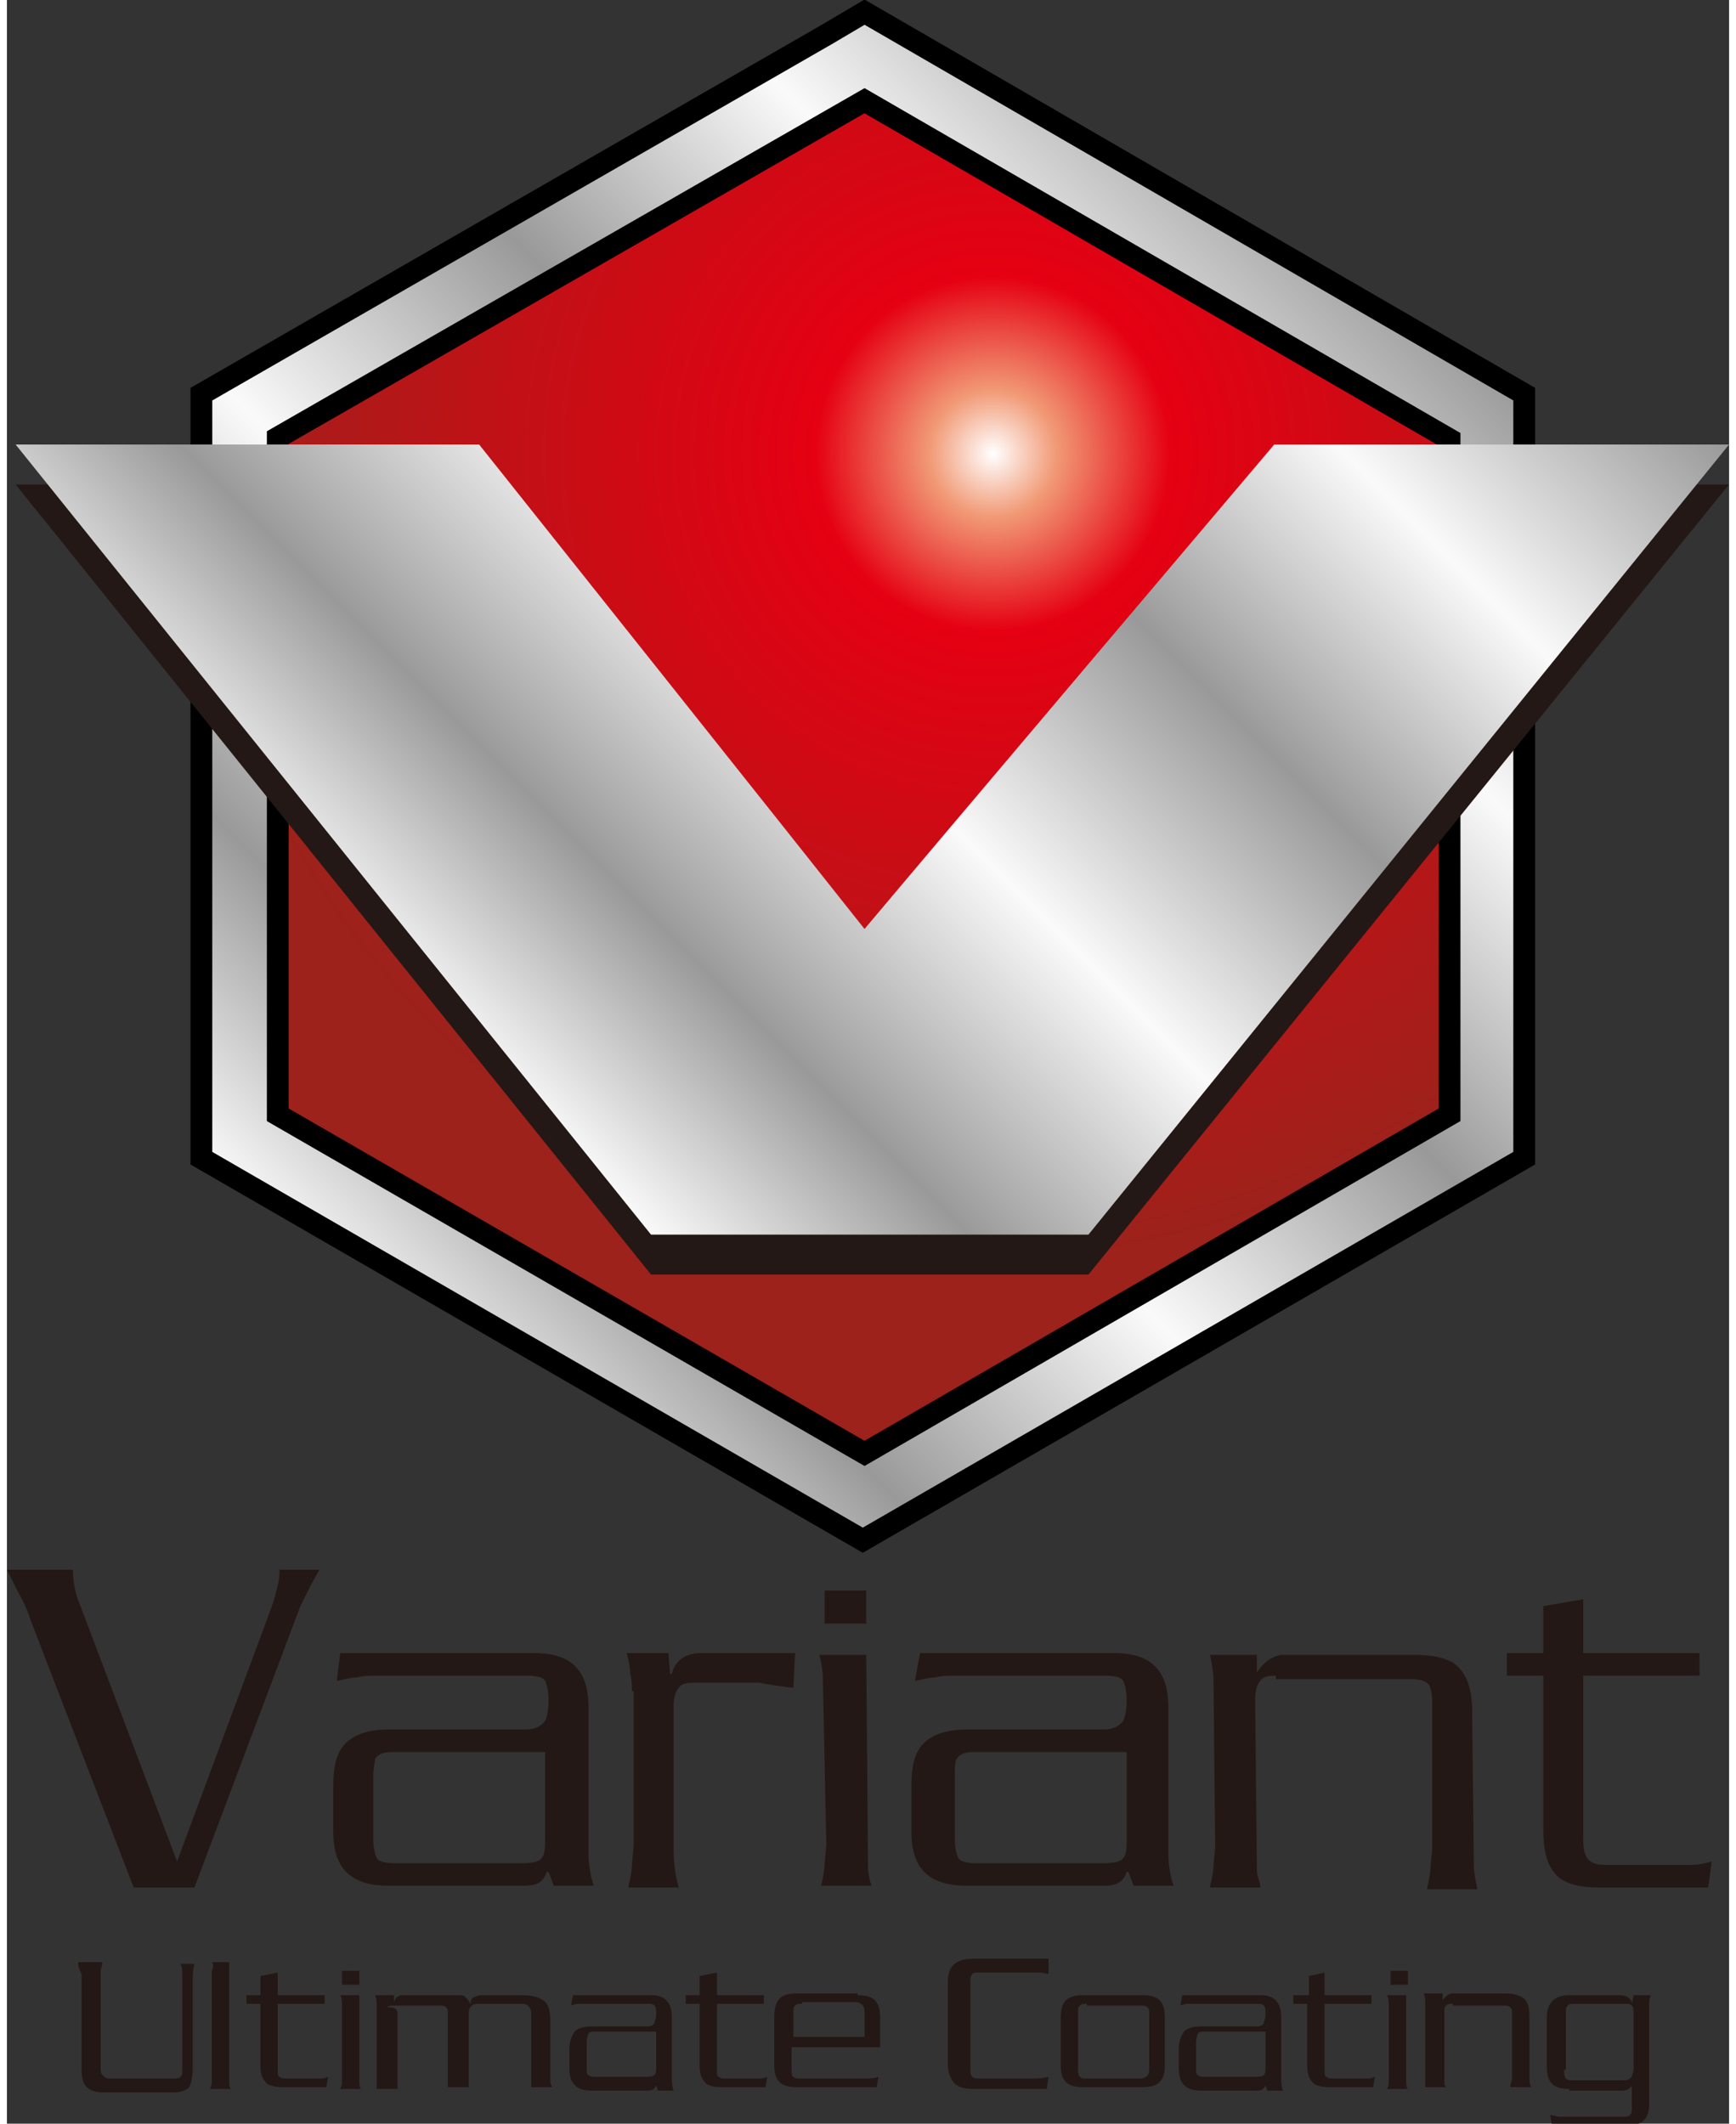 <!-- Generator: Adobe Illustrator 23.0.3, SVG Export Plug-In  -->
<svg version="1.1" xmlns="http://www.w3.org/2000/svg" xmlns:xlink="http://www.w3.org/1999/xlink" x="0px" y="0px" width="100px"
   height="122.3px" viewBox="0 0 99.2 122.3" style="enable-background:new 0 0 99.2 122.3;" xml:space="preserve">
<rect x="0" y="0" width="99.2" height="122.3" fill="#333333" stroke="none"/>
<style type="text/css">
  .st0{fill:url(#SVGID_1_);}
  .st1{fill:url(#SVGID_2_);stroke:#000000;stroke-width:1.255;}
  .st2{fill:#231815;}
  .st3{fill:url(#SVGID_3_);}
  .st4{fill:url(#SVGID_4_);}
  .st5{fill:url(#SVGID_5_);stroke:#000000;stroke-width:1.255;}
  .st6{fill:url(#SVGID_6_);}
</style>
<defs>
</defs>
<g>
  <g>
    <radialGradient id="SVGID_1_" cx="56.793" cy="26.126" r="46.678" gradientUnits="userSpaceOnUse">
      <stop  offset="0" style="stop-color:#FFFFFF"/>
      <stop  offset="7.865200e-02" style="stop-color:#F19975"/>
      <stop  offset="0.219" style="stop-color:#E50012"/>
      <stop  offset="1" style="stop-color:#9C221B"/>
    </radialGradient>
    <polygon class="st0" points="49.4,5.8 15.6,25.3 15.6,64.2 49.4,83.7 83.1,64.2 83.1,25.3     "/>
    <linearGradient id="SVGID_2_" gradientUnits="userSpaceOnUse" x1="19.286" y1="74.823" x2="79.429" y2="14.68">
      <stop  offset="0" style="stop-color:#FAFAFA"/>
      <stop  offset="0.17" style="stop-color:#999999"/>
      <stop  offset="0.38" style="stop-color:#FAFAFA"/>
      <stop  offset="0.59" style="stop-color:#999999"/>
      <stop  offset="0.79" style="stop-color:#FAFAFA"/>
      <stop  offset="1" style="stop-color:#999999"/>
    </linearGradient>
    <path class="st1" d="M49.4,0.7L47.2,2L11.2,22.7v44l38.1,22l38.1-22v-44L49.4,0.7z M83.1,64.2L49.4,83.7L15.6,64.2v-39L49.4,5.8
      l33.7,19.5V64.2z"/>
  </g>
  <g>
    <path class="st2" d="M18,90.4l-0.5,0.9l-0.6,1.2l-6.1,16.2H7.3L1.4,93.4c-0.2-0.6-0.4-1.1-0.7-1.6L0,90.4h3.8c0,0.6,0.1,1.3,0.4,2
      l5.6,14.8l5.5-14.8c0.1-0.3,0.2-0.7,0.3-1.1c0.1-0.4,0.1-0.7,0.1-0.9H18z"/>
    <path class="st2" d="M19.2,95.2h11.2c2.1,0,3.1,1,3.1,3.1v8.4c0,0.6,0.1,1.3,0.3,1.9h-2.3l-0.3-0.8h-0.1c-0.2,0.6-0.6,0.8-1.3,0.8
      H22c-2.2,0-3.2-1-3.2-3.1v-2.7c0-1.1,0.2-1.9,0.7-2.4c0.5-0.5,1.3-0.8,2.5-0.8h7.9c0.5,0,0.9-0.2,1.1-0.5c0.1-0.2,0.2-0.6,0.2-1.2
      c0-0.5-0.1-0.9-0.2-1.1c-0.1-0.2-0.5-0.3-1-0.3h-8.7c-0.4,0-0.8,0-1.1,0.1c-0.3,0-0.7,0.1-1.2,0.2L19.2,95.2z M21.1,102.3v3.6
      c0,0.5,0.1,0.9,0.2,1.1c0.1,0.2,0.5,0.3,1,0.3h7.4c0.6,0,1-0.1,1.1-0.3c0.2-0.2,0.2-0.6,0.2-1.2v-4.9h-8.8c-0.5,0-0.8,0.1-1,0.4
      C21.2,101.5,21.1,101.8,21.1,102.3z"/>
    <path class="st2" d="M36,97.4c0-0.3,0-0.7-0.1-1c0-0.4-0.1-0.8-0.2-1.2h2.4l0.1,1.2h0.1c0.2-0.8,0.8-1.2,1.7-1.2h5.4l-0.1,2
      c-0.9-0.1-1.5-0.2-2-0.3L42,96.9h-2.4c-0.5,0-0.8,0.1-0.9,0.3c-0.2,0.2-0.3,0.6-0.3,1.1v8.1c0,0.9,0.1,1.6,0.3,2.3h-2.9
      c0-0.2,0.1-0.4,0.1-0.5c0-0.1,0.1-0.4,0.1-0.8l0.1-1.1V97.4z"/>
    <path class="st2" d="M49.5,95.2l0.1,12.2c0,0.5,0.1,0.9,0.2,1.2h-2.9c0.1-0.4,0.2-0.9,0.2-1.3l0.1-1L47,96.7c0-0.5-0.1-1-0.2-1.4
      H49.5z M47.1,91.6h2.4v1.9h-2.4V91.6z"/>
    <path class="st2" d="M52.6,95.2h11.2c2.1,0,3.1,1,3.1,3.1v8.4c0,0.6,0.1,1.3,0.3,1.9h-2.3l-0.3-0.8h-0.1c-0.2,0.6-0.6,0.8-1.3,0.8
      h-7.9c-2.2,0-3.2-1-3.2-3.1v-2.7c0-1.1,0.2-1.9,0.7-2.4c0.5-0.5,1.3-0.8,2.5-0.8h7.9c0.5,0,0.9-0.2,1.1-0.5
      c0.1-0.2,0.2-0.6,0.2-1.2c0-0.5-0.1-0.9-0.2-1.1c-0.1-0.2-0.5-0.3-1-0.3h-8.7c-0.4,0-0.8,0-1.1,0.1c-0.3,0-0.7,0.1-1.2,0.2
      L52.6,95.2z M54.6,102.3v3.6c0,0.5,0.1,0.9,0.2,1.1c0.1,0.2,0.5,0.3,1,0.3h7.4c0.6,0,1-0.1,1.1-0.3c0.2-0.2,0.2-0.6,0.2-1.2v-4.9
      h-8.8c-0.5,0-0.8,0.1-1,0.4C54.6,101.5,54.6,101.8,54.6,102.3z"/>
    <path class="st2" d="M73.1,96.5c-0.5,0-0.8,0.1-0.9,0.3c-0.2,0.2-0.3,0.6-0.3,1.1l0.1,9.5c0,0.3,0,0.6,0.1,0.8
      c0,0.1,0.1,0.2,0.1,0.5h-2.9c0-0.2,0.1-0.4,0.1-0.5c0-0.1,0.1-0.4,0.1-0.8l0.1-1l-0.1-9.7c0-0.4-0.1-0.9-0.2-1.4H72v1H72
      c0.5-0.7,1-1,1.6-1H81c1.2,0,2.1,0.2,2.6,0.7s0.8,1.3,0.8,2.5l0.1,9c0,0.3,0.1,0.8,0.2,1.3h-2.9c0.1-0.5,0.2-0.9,0.2-1.3l0.1-1
      v-8.5c0-0.5-0.1-0.8-0.2-1c-0.2-0.2-0.5-0.3-1-0.3H73.1z"/>
    <path class="st2" d="M90.8,92.1v3.1h6.7v1.3h-6.7v9.5c0,0.5,0.1,0.9,0.3,1.1c0.2,0.2,0.5,0.3,1,0.3h3.8c0.1,0,0.4,0,1.1,0
      c0.4,0,0.9-0.1,1.2-0.2l-0.2,1.5h-6.3c-1.3,0-2.2-0.3-2.6-0.9c-0.4-0.5-0.6-1.3-0.6-2.4v-8.9h-2.1v-1.3h2.1v-2.7L90.8,92.1z"/>
  </g>
  <g>
    <path class="st2" d="M4.1,113h1.4c0,0.2-0.1,0.4-0.1,0.5l0,0.4v5.2c0,0.2,0,0.3,0.1,0.4c0.1,0.1,0.2,0.2,0.4,0.2h3.7
      c0.2,0,0.3,0,0.4-0.1c0.1-0.1,0.1-0.2,0.1-0.4l0-5.4c0-0.3,0-0.5-0.1-0.7h0.8c-0.1,0.4-0.1,0.8-0.1,1.2v4.9c0,0.4-0.1,0.8-0.2,1
      c-0.2,0.2-0.5,0.3-0.9,0.3H5.6c-0.5,0-0.8-0.1-1-0.3c-0.2-0.2-0.3-0.5-0.3-1l0-5.5C4.1,113.3,4.1,113.1,4.1,113z"/>
    <path class="st2" d="M11.8,113h1l0,6.8c0,0.2,0,0.4,0.1,0.5h-1.2c0.1-0.2,0.1-0.3,0.1-0.5l0-0.4v-5.5c0-0.1,0-0.2,0-0.4
      C11.9,113.3,11.9,113.1,11.8,113z"/>
    <path class="st2" d="M15.6,113.6v1.3h2.7v0.5h-2.7v3.8c0,0.2,0,0.4,0.1,0.4c0.1,0.1,0.2,0.1,0.4,0.1h1.5c0,0,0.2,0,0.4,0
      c0.2,0,0.3,0,0.5-0.1l-0.1,0.6h-2.5c-0.5,0-0.9-0.1-1-0.3c-0.2-0.2-0.3-0.5-0.3-0.9v-3.6h-0.8v-0.5h0.8v-1.1L15.6,113.6z"/>
    <path class="st2" d="M20.3,114.9l0,4.9c0,0.2,0,0.4,0.1,0.5h-1.2c0.1-0.2,0.1-0.3,0.1-0.5v-0.4v-3.9c0-0.2,0-0.4-0.1-0.6H20.3z
       M19.3,113.5h1v0.8h-1V113.5z"/>
    <path class="st2" d="M22.5,116l0,3.8c0,0.1,0,0.2,0,0.3c0,0,0,0.1,0,0.2h-1.2c0-0.1,0-0.1,0-0.2c0-0.1,0-0.2,0-0.3l0-0.4l0-3.9
      c0-0.2,0-0.4-0.1-0.6h1.1v0.4c0.1-0.2,0.1-0.3,0.2-0.3c0.1-0.1,0.2-0.1,0.3-0.1h3.1c0.3,0,0.4,0,0.5,0.1c0.1,0.1,0.2,0.2,0.3,0.4
      h0c0-0.2,0.1-0.4,0.3-0.4c0.1-0.1,0.3-0.1,0.5-0.1h2.1c0.6,0,1,0.1,1.3,0.3c0.3,0.2,0.4,0.6,0.4,1.2l0,3.3c0,0.2,0,0.3,0.1,0.5
      h-1.2c0,0,0-0.1,0-0.2c0-0.1,0-0.2,0-0.3l0-0.4V116c0-0.4-0.2-0.6-0.5-0.6h-2.6c-0.3,0-0.5,0.2-0.5,0.5l0,3.8c0,0.1,0,0.2,0,0.3
      c0,0,0,0.1,0,0.2h-1.2c0-0.1,0-0.1,0-0.2c0-0.1,0-0.2,0-0.3l0-0.4V116c0-0.2,0-0.3-0.1-0.4c-0.1-0.1-0.2-0.1-0.4-0.1h-2.6
      c-0.2,0-0.3,0-0.4,0.1C22.5,115.6,22.5,115.8,22.5,116z"/>
    <path class="st2" d="M32.6,114.9h4.5c0.8,0,1.2,0.4,1.2,1.3v3.4c0,0.2,0,0.5,0.1,0.8h-0.9l-0.1-0.3h0c-0.1,0.2-0.2,0.3-0.5,0.3
      h-3.2c-0.9,0-1.3-0.4-1.3-1.3v-1.1c0-0.4,0.1-0.7,0.3-1c0.2-0.2,0.5-0.3,1-0.3h3.2c0.2,0,0.4-0.1,0.4-0.2c0-0.1,0.1-0.2,0.1-0.5
      c0-0.2,0-0.4-0.1-0.5c-0.1-0.1-0.2-0.1-0.4-0.1h-3.5c-0.2,0-0.3,0-0.4,0c-0.1,0-0.3,0-0.5,0.1L32.6,114.9z M33.4,117.7v1.4
      c0,0.2,0,0.4,0.1,0.4c0.1,0.1,0.2,0.1,0.4,0.1h2.9c0.2,0,0.4,0,0.5-0.1c0.1-0.1,0.1-0.2,0.1-0.5v-2h-3.5c-0.2,0-0.3,0-0.4,0.1
      C33.4,117.4,33.4,117.5,33.4,117.7z"/>
    <path class="st2" d="M40.9,113.6v1.3h2.7v0.5h-2.7v3.8c0,0.2,0,0.4,0.1,0.4c0.1,0.1,0.2,0.1,0.4,0.1h1.5c0,0,0.2,0,0.4,0
      c0.2,0,0.3,0,0.5-0.1l-0.1,0.6h-2.5c-0.5,0-0.9-0.1-1-0.3c-0.2-0.2-0.3-0.5-0.3-0.9v-3.6h-0.8v-0.5h0.8v-1.1L40.9,113.6z"/>
    <path class="st2" d="M49,114.9c0.5,0,0.8,0.1,1,0.3c0.2,0.2,0.3,0.5,0.3,1v1.7h-5.1v1.3c0,0.2,0,0.4,0.1,0.4
      c0.1,0.1,0.2,0.1,0.4,0.1h3.6c0.4,0,0.7,0,0.9-0.1l-0.1,0.6h-4.6c-0.5,0-0.8-0.1-1-0.3c-0.2-0.2-0.3-0.5-0.3-1v-2.8
      c0-0.4,0.1-0.8,0.3-1c0.2-0.2,0.5-0.3,1-0.3H49z M45.8,115.4c-0.2,0-0.3,0-0.4,0.1c-0.1,0.1-0.1,0.2-0.1,0.4v1.4h4.1v-1.3
      c0-0.2,0-0.4-0.1-0.5c-0.1-0.1-0.2-0.2-0.4-0.2H45.8z"/>
    <path class="st2" d="M60,113.7c-0.2-0.1-0.5-0.1-0.7-0.1c-0.1,0-0.2,0-0.3,0c0,0-0.1,0-0.2,0c-0.1,0-0.1,0-0.2,0h-2.6
      c-0.2,0-0.4,0-0.4,0.1c-0.1,0.1-0.1,0.2-0.1,0.5v5c0,0.2,0,0.3,0.1,0.4c0.1,0.1,0.2,0.1,0.4,0.1h2.8c0.5,0,0.9,0,1.2-0.1l-0.1,0.7
      h-4.2c-0.5,0-0.9-0.1-1.1-0.3c-0.2-0.2-0.4-0.6-0.4-1.1v-4.7c0-0.5,0.1-0.9,0.4-1.1c0.2-0.2,0.6-0.3,1.1-0.3H60L60,113.7z"/>
    <path class="st2" d="M60.7,116.2c0-0.5,0.1-0.8,0.3-1c0.2-0.2,0.5-0.3,1-0.3h3.4c0.5,0,0.8,0.1,1,0.3c0.2,0.2,0.3,0.5,0.3,1v2.7
      c0,0.5-0.1,0.8-0.3,1c-0.2,0.2-0.5,0.3-1,0.3H62c-0.5,0-0.8-0.1-1-0.3c-0.2-0.2-0.3-0.5-0.3-1V116.2z M62.2,115.4
      c-0.2,0-0.3,0-0.4,0.1c-0.1,0.1-0.1,0.2-0.1,0.4v3.2c0,0.2,0,0.4,0.1,0.5c0.1,0.1,0.2,0.1,0.4,0.1h3.1c0.3,0,0.5-0.2,0.5-0.5V116
      c0-0.2,0-0.3-0.1-0.4c-0.1-0.1-0.2-0.1-0.4-0.1H62.2z"/>
    <path class="st2" d="M67.7,114.9h4.5c0.8,0,1.2,0.4,1.2,1.3v3.4c0,0.2,0,0.5,0.1,0.8h-0.9l-0.1-0.3h0c-0.1,0.2-0.2,0.3-0.5,0.3
      h-3.2c-0.9,0-1.3-0.4-1.3-1.3v-1.1c0-0.4,0.1-0.7,0.3-1c0.2-0.2,0.5-0.3,1-0.3H72c0.2,0,0.4-0.1,0.4-0.2c0-0.1,0.1-0.2,0.1-0.5
      c0-0.2,0-0.4-0.1-0.5c-0.1-0.1-0.2-0.1-0.4-0.1h-3.5c-0.2,0-0.3,0-0.4,0c-0.1,0-0.3,0-0.5,0.1L67.7,114.9z M68.5,117.7v1.4
      c0,0.2,0,0.4,0.1,0.4c0.1,0.1,0.2,0.1,0.4,0.1h2.9c0.2,0,0.4,0,0.5-0.1c0.1-0.1,0.1-0.2,0.1-0.5v-2h-3.5c-0.2,0-0.3,0-0.4,0.1
      C68.5,117.4,68.5,117.5,68.5,117.7z"/>
    <path class="st2" d="M75.9,113.6v1.3h2.7v0.5h-2.7v3.8c0,0.2,0,0.4,0.1,0.4c0.1,0.1,0.2,0.1,0.4,0.1h1.5c0,0,0.2,0,0.4,0
      c0.2,0,0.3,0,0.5-0.1l-0.1,0.6h-2.5c-0.5,0-0.9-0.1-1-0.3c-0.2-0.2-0.3-0.5-0.3-0.9v-3.6h-0.8v-0.5H75v-1.1L75.9,113.6z"/>
    <path class="st2" d="M80.6,114.9l0,4.9c0,0.2,0,0.4,0.1,0.5h-1.2c0.1-0.2,0.1-0.3,0.1-0.5v-0.4v-3.9c0-0.2,0-0.4-0.1-0.6H80.6z
       M79.7,113.5h1v0.8h-1V113.5z"/>
    <path class="st2" d="M83.3,115.4c-0.2,0-0.3,0-0.4,0.1c-0.1,0.1-0.1,0.2-0.1,0.4v3.8c0,0.1,0,0.2,0,0.3c0,0,0,0.1,0.1,0.2h-1.2
      c0-0.1,0-0.1,0-0.2c0-0.1,0-0.2,0-0.3l0-0.4l0-3.9c0-0.2,0-0.4-0.1-0.6h1.1v0.4h0c0.2-0.3,0.4-0.4,0.6-0.4h3
      c0.5,0,0.8,0.1,1.1,0.3c0.2,0.2,0.3,0.5,0.3,1l0,3.6c0,0.1,0,0.3,0.1,0.5h-1.2c0-0.2,0.1-0.4,0.1-0.5l0-0.4V116
      c0-0.2,0-0.3-0.1-0.4c-0.1-0.1-0.2-0.1-0.4-0.1H83.3z"/>
    <path class="st2" d="M90,120.3c-0.5,0-0.8-0.1-1-0.3c-0.2-0.2-0.3-0.5-0.3-1v-2.8c0-0.8,0.4-1.3,1.3-1.3h2.9
      c0.4,0,0.7,0.2,0.7,0.5h0l0.1-0.5h1c-0.1,0.2-0.1,0.4-0.1,0.6l0,0.4v5.2c0,0.5-0.1,0.8-0.3,1c-0.2,0.2-0.5,0.3-1,0.3H89l-0.1-0.6
      l0.5,0.1l0.4,0h3.3c0.2,0,0.3,0,0.4-0.1c0.1-0.1,0.1-0.2,0.1-0.4v-1.3h0c-0.1,0.2-0.3,0.3-0.6,0.3H90z M89.7,119.2
      c0,0.2,0,0.4,0.1,0.5c0.1,0.1,0.2,0.1,0.4,0.1h3c0.2,0,0.3-0.1,0.4-0.2c0-0.1,0.1-0.2,0.1-0.5V116c0-0.2,0-0.4-0.1-0.5
      c-0.1-0.1-0.2-0.1-0.4-0.1h-2.9c-0.2,0-0.3,0-0.4,0.1c-0.1,0.1-0.1,0.2-0.1,0.4V119.2z"/>
  </g>
  <g>
    <g>
      <g>
        <path class="st2" d="M94.3,27.9H73c0,0-20.5,24.2-23.6,27.9c-3-3.8-22.2-27.9-22.2-27.9H0.5l36.6,45.5h25.2l36.9-45.5H94.3z"/>
      </g>
      <linearGradient id="SVGID_3_" gradientUnits="userSpaceOnUse" x1="22.841" y1="56.877" x2="76.654" y2="3.065">
        <stop  offset="0" style="stop-color:#FAFAFA"/>
        <stop  offset="0.17" style="stop-color:#999999"/>
        <stop  offset="0.38" style="stop-color:#FAFAFA"/>
        <stop  offset="0.59" style="stop-color:#999999"/>
        <stop  offset="0.79" style="stop-color:#FAFAFA"/>
        <stop  offset="1" style="stop-color:#999999"/>
      </linearGradient>
      <path class="st3" d="M94.3,25.6H73c0,0-20.5,24.2-23.6,27.9c-3-3.8-22.2-27.9-22.2-27.9H0.5l36.6,45.5h25.2l36.9-45.5H94.3z"/>
    </g>
  </g>
</g>
</svg>
